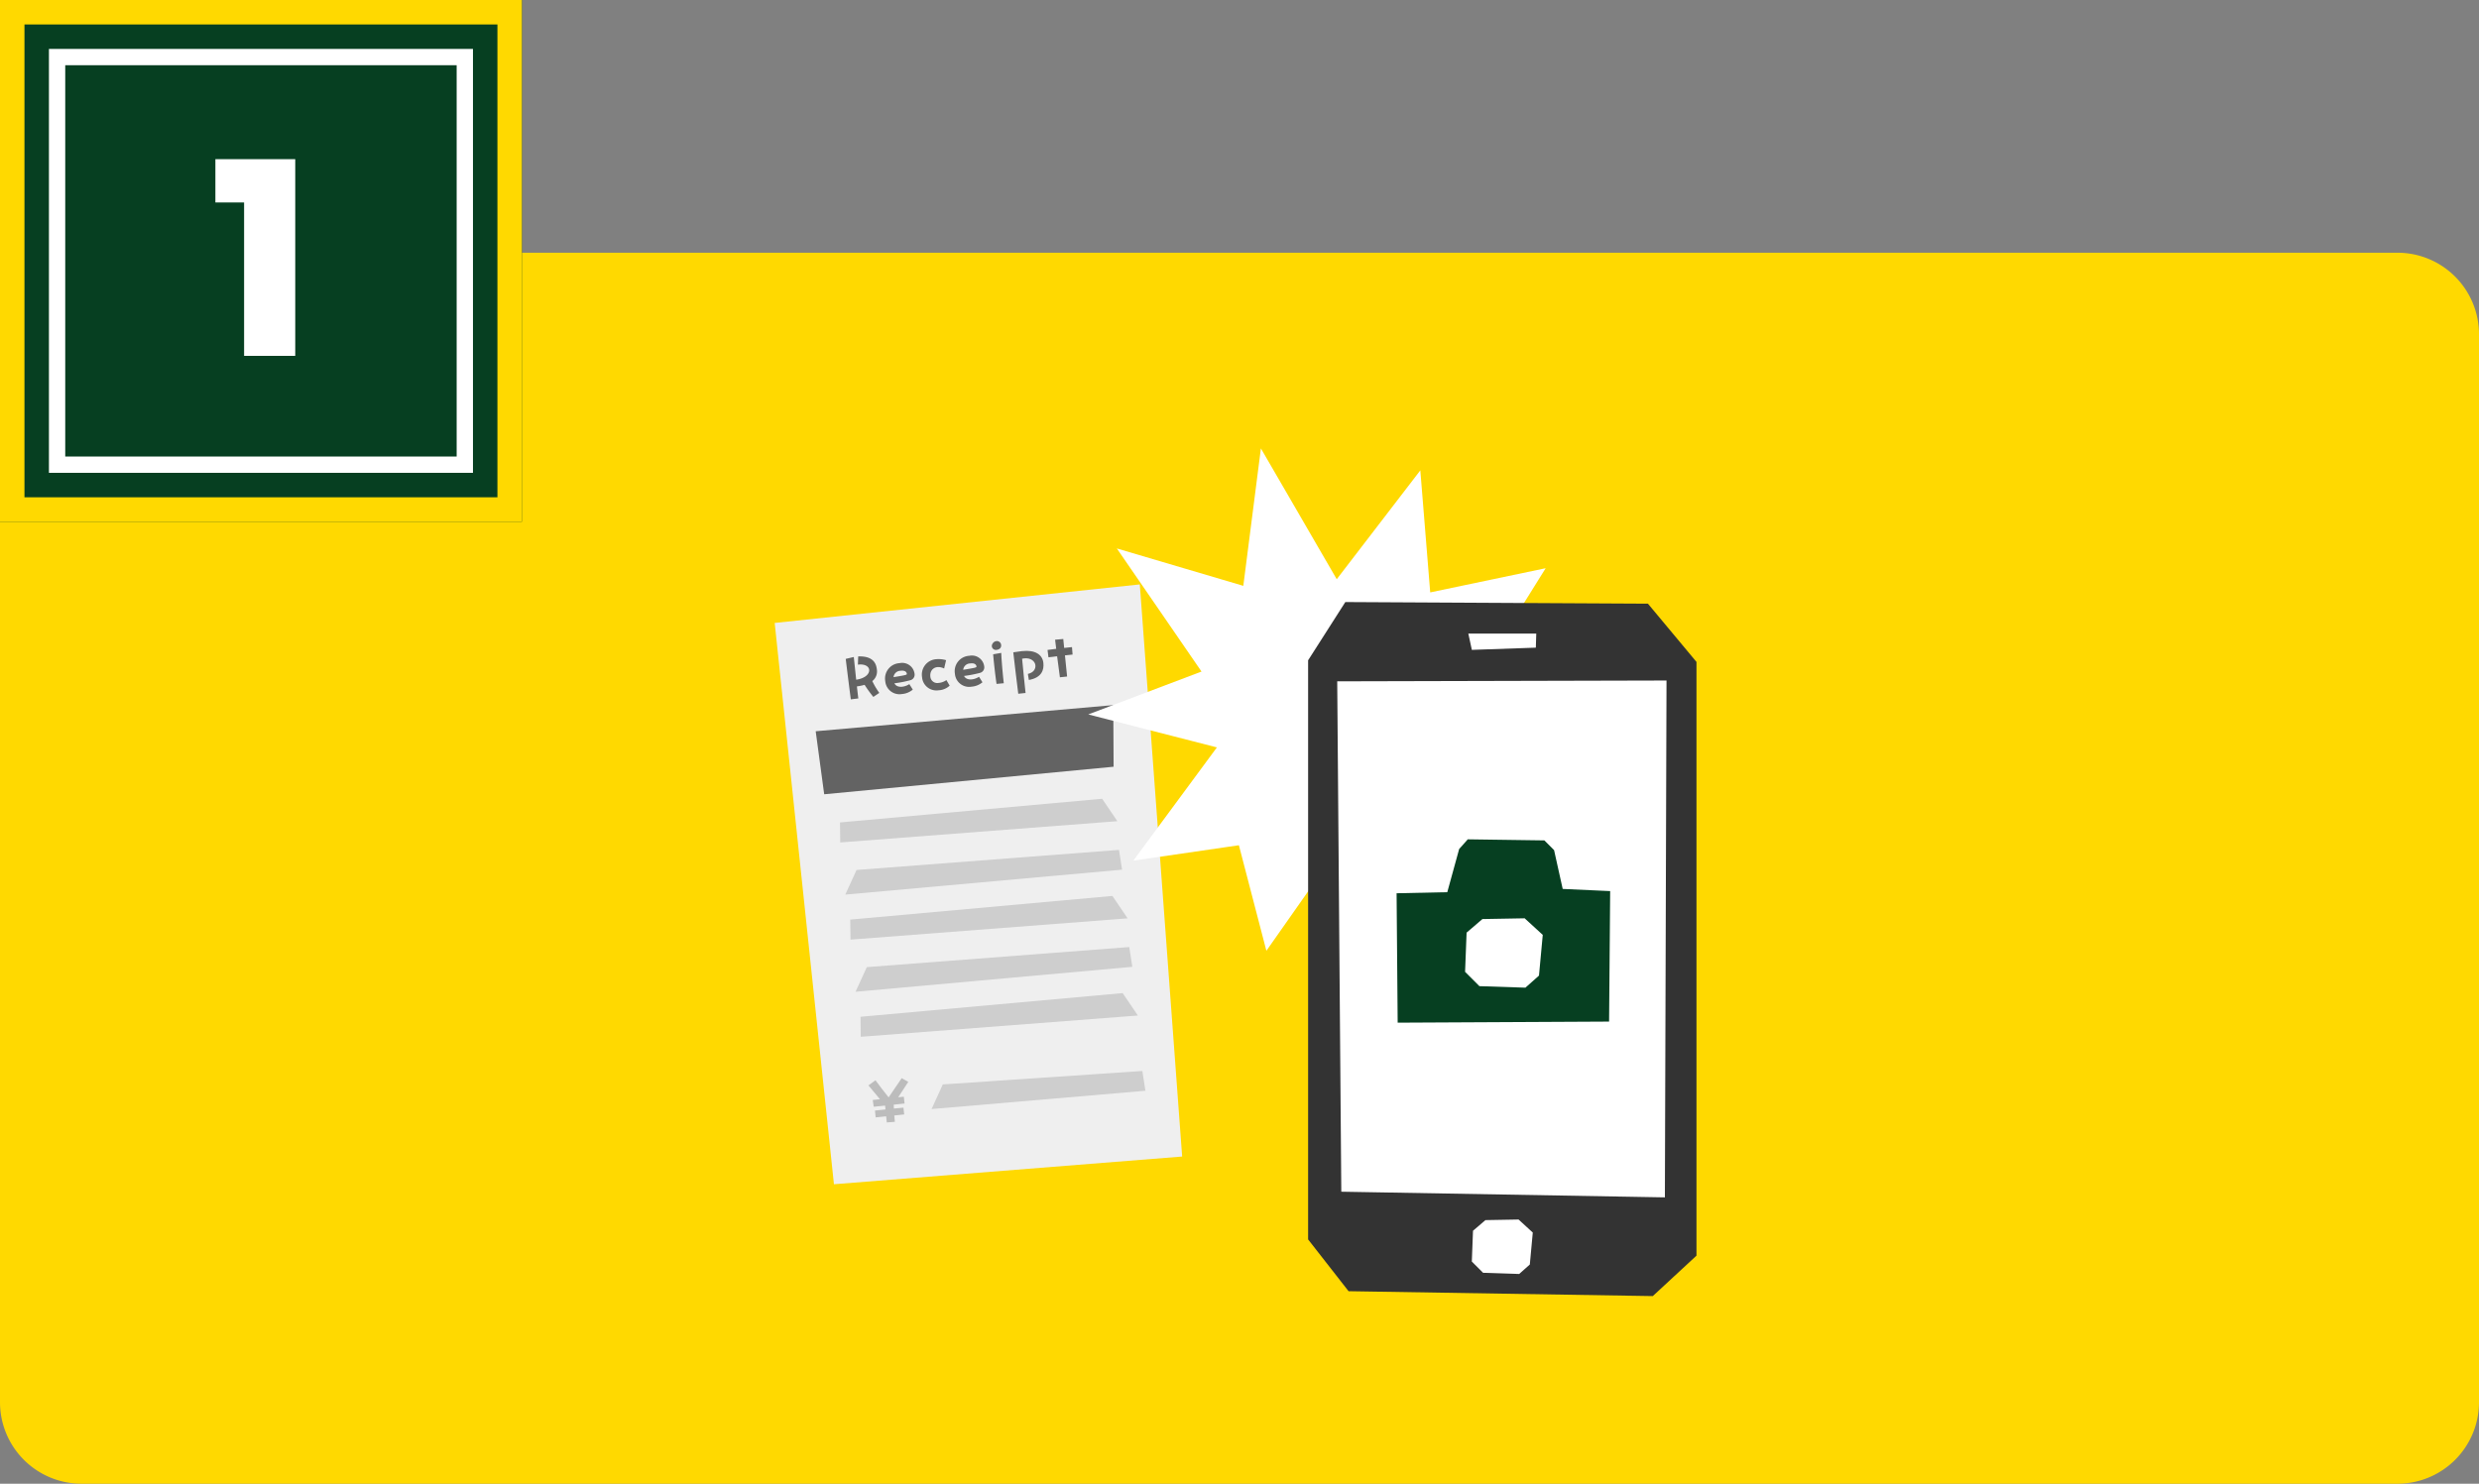 <svg xmlns="http://www.w3.org/2000/svg" width="304" height="182.001" viewBox="0 0 304 182.001"><rect x="0" y="0" width="304" height="182.001" fill="#808080" stroke="none"/><g transform="translate(-36 -8512.801)"><path d="M10,0H294a10,10,0,0,1,10,10V141a10,10,0,0,1-10,10H10A10,10,0,0,1,0,141V10A10,10,0,0,1,10,0Z" transform="translate(36 8543.802)" fill="#ffd900"/><g transform="translate(131 8567.802)"><g transform="translate(0)"><g transform="matrix(0.995, -0.105, 0.105, 0.995, 0, 21.411)"><path d="M42.8,70.3,0,69.2V0H45Z" transform="translate(0 0)" fill="#efefef"/><g transform="translate(3.604 5.068)"><path d="M35.856,8.158.226,7.793,0,0,36.61.641Z" transform="translate(0 8.666)" fill="#636363"/><path d="M32.485.486.226,0,0,2.443l34.049.973Z" transform="translate(1.564 20.096)" fill="#cecece"/><path d="M1.691,0,33.939.929l.119,2.45L0,2.858Z" transform="translate(1.506 26.104)" fill="#cecece"/><path d="M32.485.486.226,0,0,2.443l34.049.973Z" transform="translate(1.564 32.075)" fill="#cecece"/><path d="M1.691,0,33.939.928l.119,2.45L0,2.858Z" transform="translate(1.506 38.083)" fill="#cecece"/><path d="M32.485.486.226,0,0,2.443l34.049.973Z" transform="translate(1.564 44.054)" fill="#cecece"/><path d="M1.691,0,26.184.929l.119,2.45L0,2.858Z" transform="translate(9.261 53.36)" fill="#cecece"/><g transform="translate(4.592 0)"><path d="M2.954,3.191a9.335,9.335,0,0,0,.7,1.529l-.776.413a14.345,14.345,0,0,1-.91-1.584,6.865,6.865,0,0,1-.958.094c0,.618.008,1.086.016,1.481L.1,5.14C.064,3.824.016,1.268,0,.143L1.007.016v2.8c1.164-.048,1.71-.571,1.71-1.045,0-.413-.46-.792-1.307-.769l.142-1C3.176.119,3.659.879,3.659,1.829A1.5,1.5,0,0,1,2.954,3.191Z" transform="translate(0 0.087)" fill="#636363"/><path d="M3.025,2.226a14.31,14.31,0,0,1-1.94.165c.253.658,1.2.609,1.813.293l.349.712a2.333,2.333,0,0,1-1.323.4h-.07A1.747,1.747,0,0,1,0,2.09V2A1.887,1.887,0,0,1,1.988,0,1.526,1.526,0,0,1,3.667,1.512.7.7,0,0,1,3.025,2.226Zm-.966-.658c.538-.039.673-.07.665-.173C2.709,1.006,2.288.927,1.98.943a.87.87,0,0,0-.919.688C1.5,1.608,1.822,1.584,2.059,1.567Z" transform="translate(4.532 1.441)" fill="#636363"/><path d="M0,2.011A1.888,1.888,0,0,1,1.965,0a3.231,3.231,0,0,1,1.18.245L2.8,1.235c-.951-.586-1.782-.1-1.782.8a.848.848,0,0,0,.887.887A1.953,1.953,0,0,0,2.93,2.676l.325.721a2.129,2.129,0,0,1-1.426.42A1.759,1.759,0,0,1,0,2.011Z" transform="translate(9.07 1.433)" fill="#636363"/><path d="M3.026,2.226a14.369,14.369,0,0,1-1.941.165c.253.658,1.2.609,1.815.293l.349.712a2.336,2.336,0,0,1-1.323.4H1.853A1.747,1.747,0,0,1,0,2.09V2A1.888,1.888,0,0,1,1.989,0,1.524,1.524,0,0,1,3.667,1.512.694.694,0,0,1,3.026,2.226Zm-.967-.658c.538-.039.673-.07.666-.173C2.709,1.006,2.288.927,1.98.943a.869.869,0,0,0-.918.688C1.5,1.608,1.822,1.584,2.059,1.567Z" transform="translate(13.117 1.441)" fill="#636363"/><path d="M0,.594A.528.528,0,0,1,.112.27.625.625,0,0,1,.611,0a.519.519,0,0,1,.538.538c0,.325-.246.53-.617.53A.492.492,0,0,1,0,.594ZM.088,5.219C.048,4.26.031,2.661.055,1.567L1.062,1.5c-.056.721-.1,2.709-.08,3.73Z" transform="translate(17.973 0)" fill="#636363"/><path d="M1.116,0c1.56,0,2.416.666,2.416,1.719,0,.848-.389,1.773-1.989,1.885L1.5,2.851c.721-.079,1.029-.514,1.029-.958,0-.483-.459-.982-1.259-.982-.08,0-.2.008-.277.015C.982,2.416.965,4.1.974,5.147h-.9C.04,3.628.015,1.569,0,.033L1.006,0Z" transform="translate(20.508 1.551)" fill="#636363"/><path d="M2.052,2.035c-.009.91-.016,1.774-.009,2.606H1.156c-.031-.776-.055-1.7-.071-2.6-.45,0-.855.009-1.068.016L0,1.149l1.07-.024C1.061.729,1.053.349,1.053,0L2.059.016c0,.372-.007.736-.007,1.1h.965l-.024.918Z" transform="translate(24.714 0.586)" fill="#636363"/></g><g transform="translate(1.875 51.988)"><path d="M2.826,3.213c0,.153-.016.313-.021.474l1.176.01v.838c-.451,0-.839,0-1.218,0-.008.275-.015.532-.014.782l-.991-.029,0-.757c-.4,0-.815,0-1.29,0V3.687c.475,0,.894,0,1.3,0,0-.162,0-.322,0-.475-.451-.005-.91,0-1.4-.007L.335,2.369h.888C.781,1.728.379,1.112,0,.538L.925,0c.423.729.893,1.516,1.379,2.255C3.09,1.309,3.5.838,4.147.081L4.9.618c-.527.655-.943,1.159-1.427,1.749.226,0,.459,0,.693,0v.838C3.7,3.213,3.262,3.209,2.826,3.213Z" transform="translate(0 0)" fill="#bcbcbc"/></g></g></g><path d="M840.471,439.591l10.249-13.35,1.214,14.968,14.159-2.967-7.821,12.541,13.35,5.394L857.6,462.65l8.5,12.541-14.564-3.506-2.292,14.564-8.5-13.755-8.9,12.676-3.371-12.946-12.945,1.888,10.248-13.89L810,456.177l13.889-5.259-10.383-15.1,15.508,4.585,2.157-16.856Z" transform="translate(-771.547 -423.543)" fill="#fff"/><path d="M831.5,447.68v71.039l4.961,6.35,37.306.6,5.358-4.961V447.878l-5.953-7.144-37.107-.2Z" transform="translate(-766.086 -421.685)" fill="#333"/><path d="M834.846,510.916l-.5-62.606,40.381-.1-.2,63.4Z" transform="translate(-765.362 -419.736)" fill="#fff"/><path d="M855.448,445.347l-7.847.271-.433-2H855.5Z" transform="translate(-762.108 -420.903)" fill="#fff"/><path d="M847.656,502.317l1.524-1.306,4.064-.073,1.742,1.6-.363,3.919-1.306,1.161-4.427-.145-1.379-1.379Z" transform="translate(-762.021 -406.347)" fill="#fff"/><path d="M840.285,486.235l-.132-15.875,6.217-.132,1.455-5.292,1.058-1.191,9.392.132,1.19,1.191,1.058,4.762,5.821.265-.132,16.007Z" transform="translate(-763.889 -415.79)" fill="#063f21"/><path d="M847.037,473.229l1.942-1.665,5.178-.092,2.219,2.034-.462,4.994-1.665,1.48-5.641-.185-1.757-1.757Z" transform="translate(-762.188 -413.829)" fill="#fff"/></g></g><path d="M0,0H64V64H0Z" transform="translate(36 8512.801)" fill="#063f21"/><path d="M3,3V61H61V3H3M0,0H64V64H0Z" transform="translate(36 8512.801)" fill="#ffd900"/><path d="M0,0H52V52H0Z" transform="translate(42 8518.801)" fill="#063f21"/><path d="M2,2V50H50V2H2M0,0H52V52H0Z" transform="translate(42 8518.801)" fill="#fff"/><path d="M-2.4-18.816H-5.92v-5.312H3.872V0H-2.4Z" transform="translate(68.334 8556.453)" fill="#fff"/></g></svg>